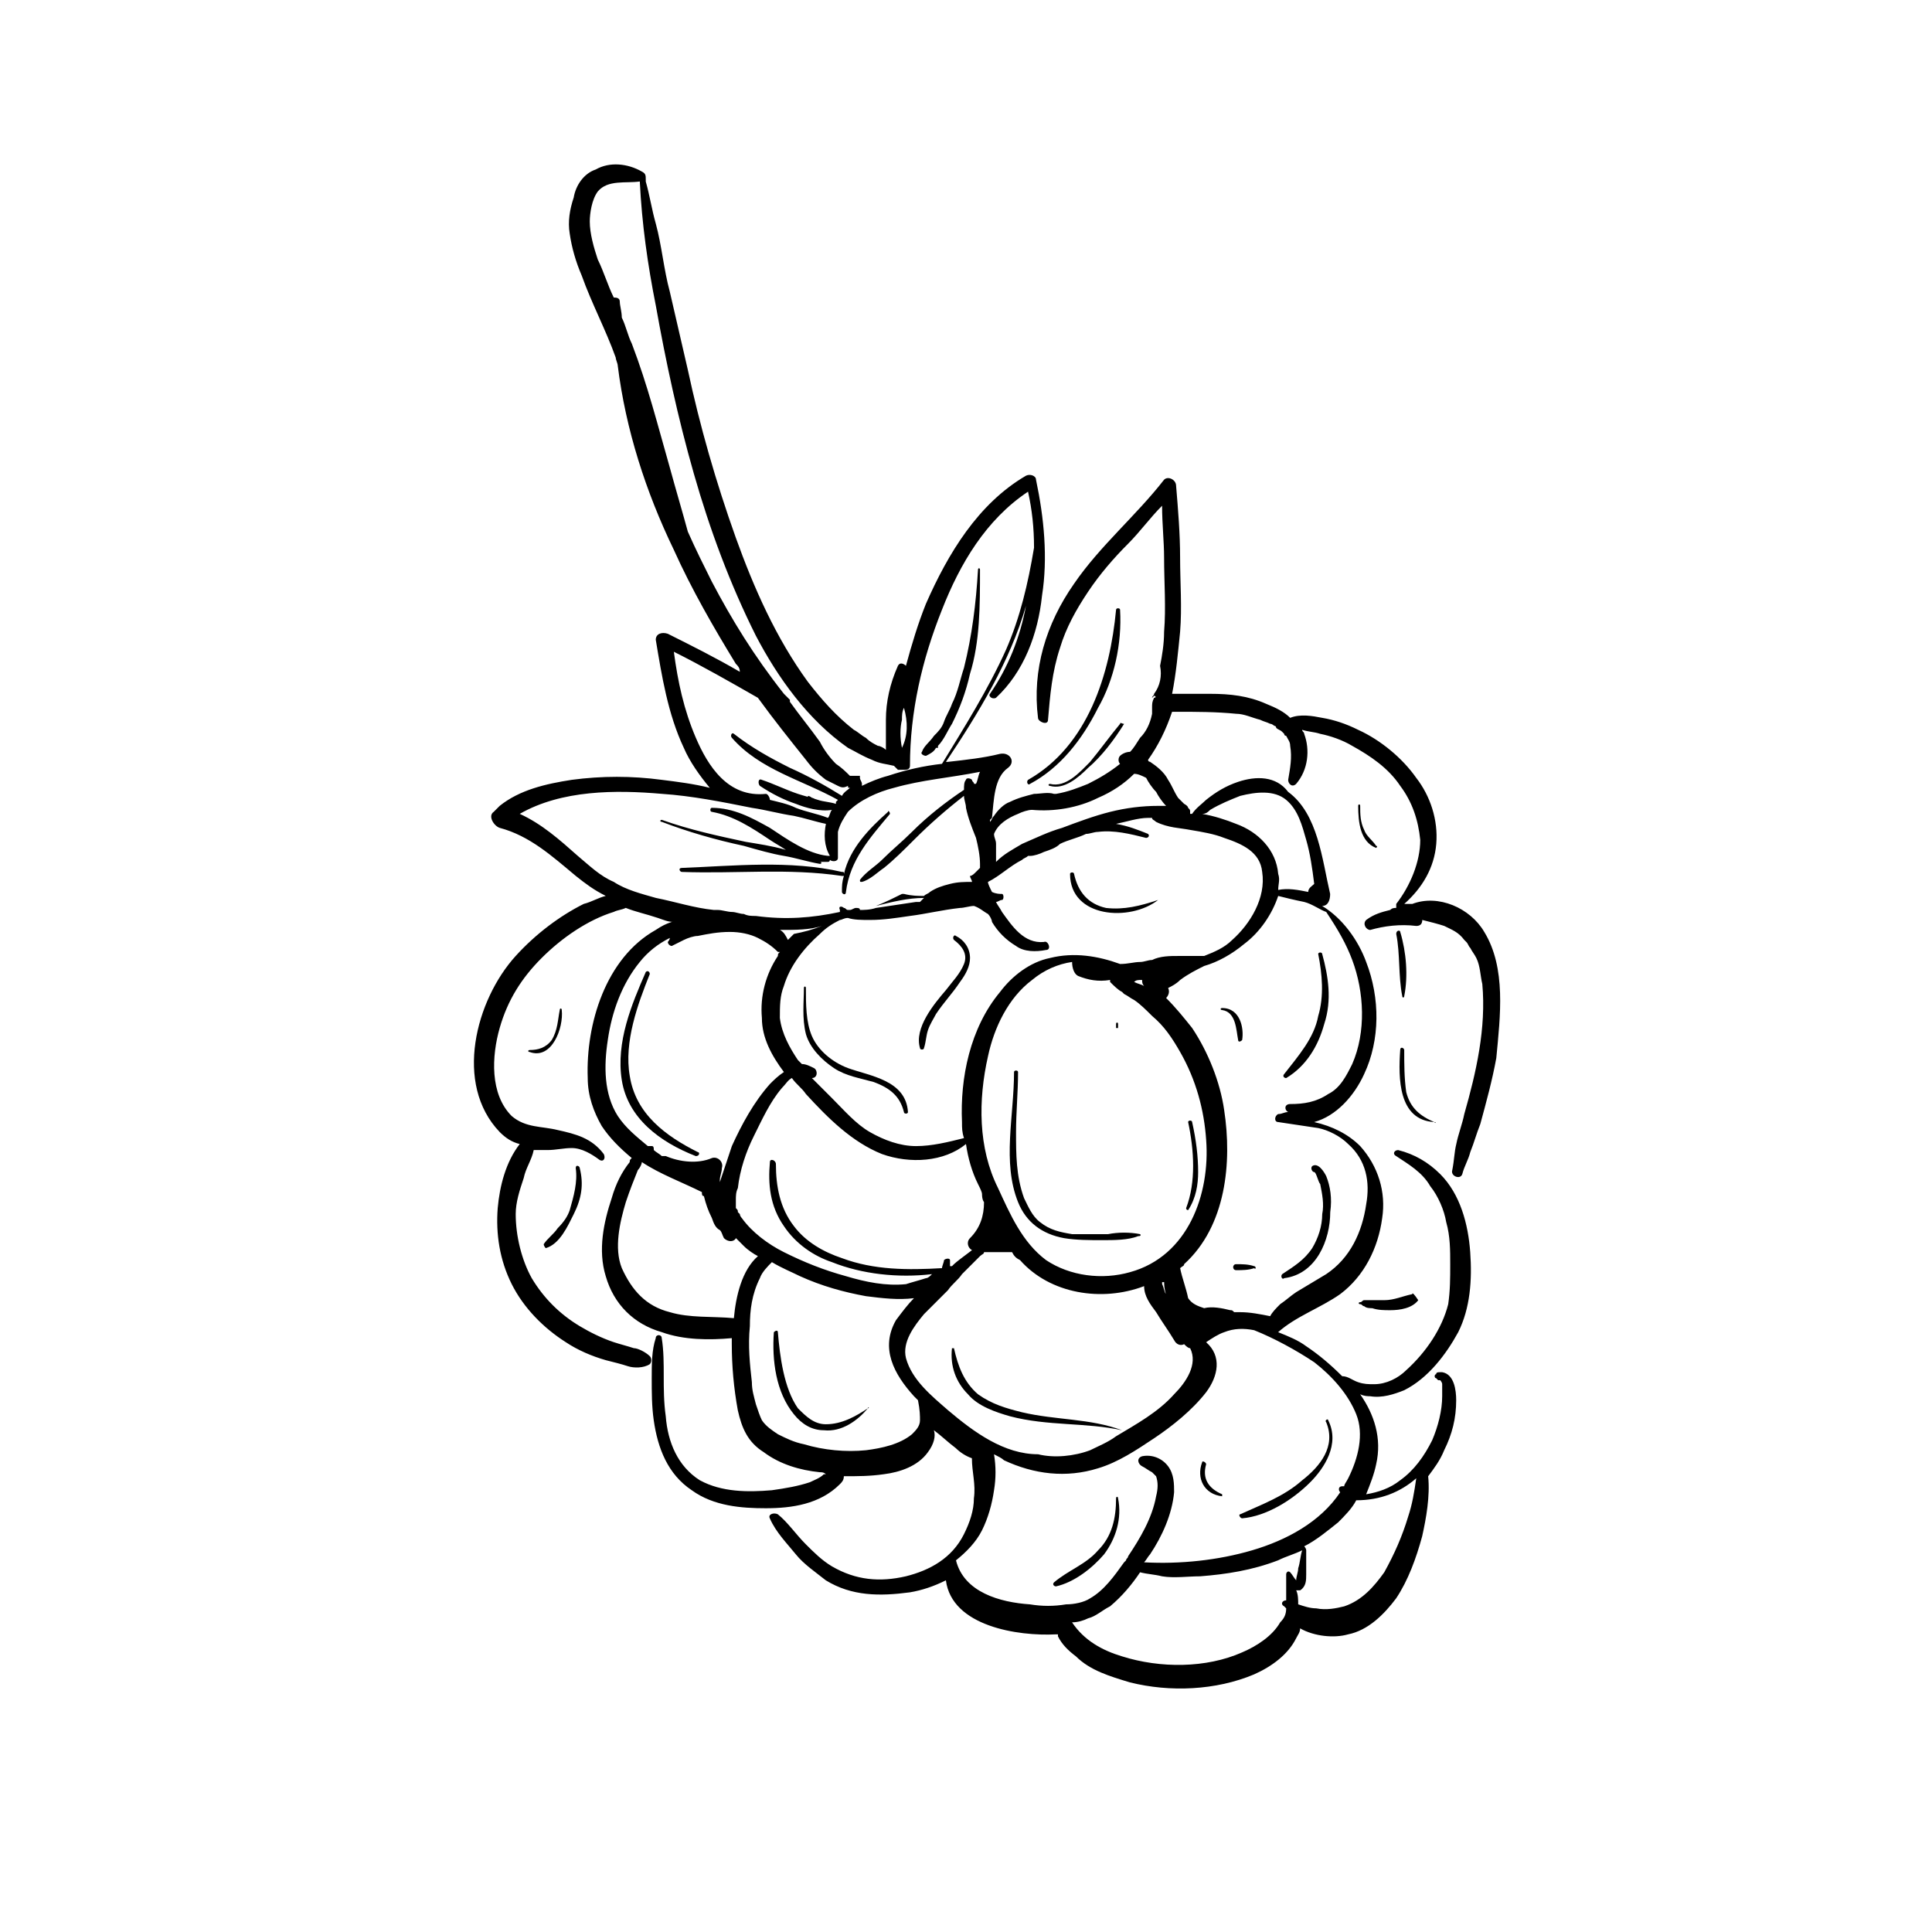 <?xml version="1.0" encoding="UTF-8"?>
<!-- Uploaded to: SVG Repo, www.svgrepo.com, Generator: SVG Repo Mixer Tools -->
<svg fill="#000000" width="800px" height="800px" version="1.1" viewBox="144 144 512 512" xmlns="http://www.w3.org/2000/svg">
 <g>
  <path d="m403.71 294.99c0-0.531-0.531-0.531-0.531 0-0.531 9.016-1.59 17.5-3.711 25.984-1.062 3.184-1.59 6.363-3.184 9.547-0.531 1.59-1.59 3.184-2.121 4.773s-1.59 2.652-2.652 3.711c-1.062 1.59-2.652 2.652-3.184 4.242-0.531 0.531 0.531 1.062 1.062 1.062 1.062-0.531 2.121-1.062 2.652-2.121h0.531v-0.531c1.59-1.59 2.652-4.242 3.711-5.832 2.121-4.242 3.711-8.484 4.773-13.258 2.652-8.484 2.652-18.031 2.652-27.578"/>
  <path d="m440.83 305.6c0-0.531-1.062-0.531-1.062 0-1.59 16.969-7.426 36.062-23.336 45.078-0.531 0.531 0 1.59 0.531 1.062 7.953-4.242 13.789-11.668 18.031-20.152 4.246-7.43 6.367-16.973 5.836-25.988"/>
  <path d="m440.83 335.83c-2.652 3.184-5.305 6.894-7.953 10.078-2.652 2.652-6.363 6.894-10.605 5.832-0.531 0-0.531 0.531 0 0.531 3.711 1.062 7.426-2.121 10.078-4.773 3.711-3.184 6.894-7.426 9.547-11.668-0.535 0-1.066-0.531-1.066 0"/>
  <path d="m379.32 359.16c-4.773 4.242-10.078 9.547-11.668 16.441 0-0.531 0-0.531-0.531-0.531-13.789-3.184-28.637-1.59-42.426-1.062-1.062 0-0.531 1.062 0 1.062 14.32 0.531 28.105-1.062 42.426 1.062h0.531c-0.531 1.59-0.531 2.652-0.531 4.242 0 0.531 1.062 1.062 1.062 0 1.062-8.484 6.363-14.32 11.668-20.684 0-0.531-0.531-1.062-0.531-0.531"/>
  <path d="m537.35 390.98c-3.711-6.363-12.199-10.078-19.09-7.426h-0.531-1.59c4.773-4.242 7.953-9.547 8.484-15.91 0.531-6.363-1.59-12.727-5.305-17.5-3.711-5.305-9.547-10.078-15.379-12.727-3.184-1.59-6.363-2.652-9.547-3.184-2.652-0.531-5.832-1.062-8.484 0-1.59-1.59-3.711-2.652-6.363-3.711-4.773-2.121-9.547-2.652-14.848-2.652h-10.078c1.062-5.305 1.59-11.137 2.121-16.441 0.531-6.363 0-13.258 0-19.621s-0.531-12.727-1.062-19.09c0-1.59-2.121-2.652-3.184-1.59-7.426 9.547-16.969 17.5-23.863 27.578-7.426 10.605-11.137 22.805-9.547 35.531 0 1.062 2.652 2.121 2.652 0.531 0.531-6.363 1.062-12.727 3.184-19.09 1.59-5.305 4.242-10.078 7.426-14.848 3.184-4.773 6.894-9.016 10.605-12.727 3.184-3.184 5.832-6.894 9.016-10.078 0 4.773 0.531 9.547 0.531 13.789 0 6.363 0.531 13.258 0 19.621 0 3.184-0.531 6.363-1.062 9.016 0.531 2.652 0 5.305-1.59 7.426 0 0.531-0.531 0.531-0.531 1.062l0.531-0.531c0.531-0.008 0.531 0.52 0 0.52-0.531 1.062-0.531 1.59-0.531 2.652v1.062 0.531c-0.531 2.652-1.59 4.773-3.184 6.363-1.062 1.59-1.59 2.652-2.652 3.711-1.062 0-2.121 0.531-2.652 1.062s-0.531 1.59 0 2.121c-2.652 2.121-5.305 3.711-8.484 5.305-2.652 1.062-5.305 2.121-8.484 2.652h-0.531c-1.59-0.531-3.711 0-5.305 0-2.121 0.531-4.242 1.062-6.363 2.121-1.59 0.531-3.184 2.121-4.242 3.711-0.531 0.531-0.531 1.062-1.062 1.59v-0.531l0.531-0.531c0.531-4.773 0.531-10.605 4.242-13.258 2.121-1.59 0.531-4.242-2.121-3.711-4.242 1.062-9.016 1.59-13.789 2.121h-0.531c8.484-12.727 16.969-26.516 21.215-41.367-1.59 8.484-4.773 16.441-9.547 23.336-0.531 0.531 0.531 1.59 1.59 1.062 7.426-6.894 11.137-16.969 12.199-27.047 1.59-10.078 0.531-20.684-1.59-30.758 0-1.062-1.59-1.59-2.652-1.062-12.727 7.426-20.684 20.684-26.516 33.941-2.121 5.305-3.711 10.605-5.305 16.441-0.531-0.531-1.59-1.062-2.121 0-2.121 4.773-3.184 9.547-3.184 14.32v7.953c-0.531-0.531-1.59-1.062-2.121-1.062-1.062-0.531-2.121-1.062-3.184-2.121-1.062-0.531-2.121-1.59-3.184-2.121-4.773-3.711-8.484-7.953-12.199-12.727-8.484-11.668-14.32-24.926-19.09-38.184-5.305-14.848-9.547-29.699-12.727-44.547-1.59-6.894-3.184-13.789-4.773-20.684-1.59-5.832-2.121-12.199-3.711-18.031-1.062-3.711-1.59-7.426-2.652-11.137v-0.531c0-1.062 0-1.59-1.062-2.121-3.711-2.121-8.484-2.652-12.199-0.531-3.184 1.062-5.305 4.242-5.832 7.426-1.062 3.184-1.59 6.363-1.062 9.547 0.531 3.711 1.59 7.426 3.184 11.137 2.652 7.426 6.363 14.32 9.016 21.742 0 0.531 0.531 1.59 0.531 2.121 2.121 16.969 7.426 33.41 14.848 48.789 4.773 10.605 10.605 20.684 16.441 30.23 0.531 0.531 1.062 1.062 1.062 2.121-6.363-3.711-12.727-6.894-19.09-10.078-1.59-0.531-3.184 0-3.184 1.59 1.59 9.547 3.184 19.621 7.426 28.637 1.59 3.711 4.242 7.426 6.894 10.605-4.242-1.062-8.484-1.59-12.727-2.121-7.953-1.062-15.91-1.062-23.863 0-6.894 1.062-13.789 2.652-19.09 6.894l-1.59 1.59c-1.59 1.062 0 3.711 1.59 4.242 7.953 2.121 13.789 7.426 20.152 12.727 2.652 2.121 4.773 3.711 7.953 5.305-2.121 0.531-3.711 1.59-5.832 2.121-6.363 3.184-12.727 7.953-18.031 13.789-10.605 11.668-16.441 33.941-4.242 46.668 1.59 1.59 3.184 2.652 5.305 3.184-3.711 4.773-5.305 11.137-5.832 16.969-0.531 6.894 0.531 13.789 3.711 20.152 3.184 6.363 8.484 11.668 14.32 15.379 3.184 2.121 6.894 3.711 10.605 4.773 2.121 0.531 4.242 1.062 5.832 1.59 1.59 0.531 4.242 0.531 5.832-0.531 0.531-0.531 0.531-1.59 0-2.121-1.062-1.062-3.184-2.121-4.242-2.121-1.59-0.531-3.711-1.062-5.305-1.59-3.184-1.062-6.363-2.652-9.016-4.242-5.305-3.184-9.547-7.426-12.727-12.727-2.652-4.773-4.242-11.137-4.242-16.969 0-3.184 1.062-6.363 2.121-9.547 0.531-2.652 2.121-4.773 2.652-7.426h3.711c2.121 0 4.242-0.531 6.363-0.531 2.652 0 5.305 1.59 7.426 3.184 1.062 0.531 1.59-0.531 1.062-1.59-3.184-4.242-7.426-5.305-12.199-6.363-4.242-1.062-8.484-0.531-12.199-3.711-5.832-5.832-5.305-15.91-3.184-23.336 2.121-7.426 5.832-13.258 11.137-18.562s12.199-10.078 19.09-12.199c1.062-0.531 2.121-0.531 3.184-1.062 2.652 1.062 5.305 1.59 8.484 2.652 1.59 0.531 2.652 1.062 4.242 1.062h-0.531c-1.59 0.531-2.652 1.062-4.242 2.121-13.258 7.426-18.562 24.926-18.031 39.242 0 4.773 1.59 9.016 3.711 12.727 2.121 3.184 4.773 5.832 7.953 8.484-0.531 0.531-0.531 0.531-0.531 1.062-2.121 2.652-3.711 5.832-4.773 9.547-2.121 6.363-3.711 13.789-1.59 20.684 2.121 7.426 7.426 12.727 14.848 14.848 5.832 2.121 12.727 2.121 18.562 1.59v1.59c0 5.832 0.531 11.668 1.59 17.5 1.062 4.773 2.652 8.484 6.894 11.137 4.242 3.184 9.547 4.773 14.848 5.305 0.531 0 1.062 0 1.59 0.531h-0.531c-1.062 1.062-2.652 1.59-3.711 2.121-3.184 1.062-6.363 1.59-10.078 2.121-6.363 0.531-13.258 0.531-19.09-2.652-5.832-3.711-8.484-10.078-9.016-16.969-0.531-3.711-0.531-7.426-0.531-10.605 0-3.184 0-6.894-0.531-10.078 0-1.062-1.59-1.062-1.59 0-1.062 3.184-1.062 6.894-1.062 10.605 0 3.711 0 7.426 0.531 11.137 1.062 7.426 3.711 14.32 10.078 18.562 5.832 4.242 13.258 4.773 19.621 4.773 6.894 0 14.32-1.062 19.621-6.363 0.531-0.531 1.062-1.062 1.062-2.121 3.711 0 6.894 0 10.605-0.531 4.242-0.531 9.016-2.121 11.668-5.832 1.59-2.121 2.121-4.242 1.59-5.832 2.121 1.59 3.711 3.184 5.832 4.773 1.062 1.062 2.652 2.121 4.242 2.652 0 3.711 1.062 6.894 0.531 10.605 0 3.184-1.062 6.363-2.652 9.547-3.184 6.363-9.016 9.547-15.379 11.137-6.894 1.59-13.258 1.062-19.621-2.652-2.652-1.59-4.773-3.711-6.894-5.832-2.652-2.652-4.773-5.832-7.426-7.953-1.062-0.531-2.652 0-2.121 1.062 1.59 3.711 4.773 6.894 6.894 9.547 2.121 2.652 5.305 4.773 7.953 6.894 6.894 4.242 14.32 4.242 22.273 3.184 3.184-0.531 6.363-1.59 9.547-3.184 1.59 12.199 19.09 14.848 29.168 14.32h0.531v0.531c1.062 2.121 2.652 3.711 4.773 5.305 3.711 3.711 9.016 5.305 14.32 6.894 10.605 2.652 22.805 2.121 32.879-2.121 4.773-2.121 9.016-5.305 11.137-9.547 0.531-1.062 1.062-1.59 1.062-2.652 3.711 2.121 9.016 2.652 12.727 1.59 5.305-1.062 9.547-5.305 12.727-9.547 3.184-4.773 5.305-10.605 6.894-16.441 1.062-4.773 2.121-10.605 1.59-15.91 1.59-2.121 3.184-4.242 4.242-6.894 2.121-4.242 3.184-8.484 3.184-13.258 0-2.652-0.531-6.894-3.711-7.426h-0.531c-0.531 0-1.062 0-1.062 0.531-0.531 0-0.531 1.062 0 1.062l0.531 0.531h0.531s0.531 0.531 0.531 1.062v0.531 0.531 2.121c0 3.711-1.062 7.953-2.652 11.668-2.121 4.242-4.773 7.953-8.484 10.605-2.652 2.121-5.832 3.184-9.016 3.711 1.062-2.652 2.121-5.305 2.652-7.953 1.59-6.894-0.531-13.258-4.242-18.562 1.062 0.531 2.121 0.531 2.652 0.531 3.184 0.531 6.363-0.531 9.016-1.59 6.363-3.184 11.137-9.547 14.32-15.379 3.184-6.363 3.711-13.789 3.184-21.215-0.531-7.426-2.652-15.379-7.953-20.684-3.184-3.184-6.894-5.305-11.137-6.363-1.062 0-1.59 1.062-0.531 1.59 3.184 2.121 6.894 4.242 9.016 7.953 2.121 2.652 3.711 6.363 4.242 9.547 1.062 3.711 1.062 7.426 1.062 11.137 0 3.711 0 6.894-0.531 10.605-1.59 6.363-5.832 12.727-11.137 17.5-2.121 2.121-5.305 3.711-8.484 3.711-1.59 0-2.652 0-4.242-0.531s-2.652-1.59-4.242-1.59c-3.184-3.184-6.363-5.832-9.547-7.953-2.121-1.59-4.773-2.652-7.426-3.711 4.773-4.242 11.137-6.363 16.441-10.078 6.363-4.773 10.078-12.199 11.137-20.152 1.062-6.894-1.062-13.789-5.832-19.09-3.184-3.184-7.426-5.305-12.199-6.363 5.832-1.59 10.605-6.894 13.258-12.727 4.242-9.016 4.242-20.152 0.531-29.699-2.121-5.832-6.363-11.668-11.668-14.848 1.59 0 2.121-1.59 2.121-3.184-2.121-9.016-3.184-21.215-11.137-27.047-3.172-4.25-8.477-4.25-13.25-2.66-3.184 1.062-5.832 2.652-8.484 4.773-1.062 1.062-2.652 2.121-3.711 3.711h-0.531v-0.531c0-0.531 0-0.531-0.531-1.062 0-0.531-1.062-1.062-1.062-1.062-0.531-0.531-1.062-1.062-1.59-1.59-1.062-1.59-1.59-3.184-2.652-4.773-1.062-2.121-3.184-3.711-4.773-4.773 0 0-0.531 0-0.531-0.531 2.652-3.711 4.773-7.953 6.363-12.727h1.062c5.305 0 10.605 0 15.91 0.531 2.121 0 4.242 1.062 6.363 1.59 1.062 0.531 1.59 0.531 2.652 1.062 0.531 0 1.062 0.531 1.062 0.531s0.531 0 0.531 0.531c0.531 0.531 1.062 0.531 1.59 1.062l0.531 0.531s0 0.531 0.531 0.531c0.531 1.062 1.062 1.59 1.062 2.652 0.531 3.184 0 5.832-0.531 9.016 0 1.062 1.062 2.121 2.121 1.062 3.184-3.711 3.711-9.016 2.121-13.258 0-0.531-0.531-0.531-0.531-1.062 1.59 0.531 3.184 0.531 4.773 1.062 2.652 0.531 5.832 1.59 8.484 3.184 4.773 2.652 9.547 5.832 12.727 10.605 3.184 4.242 4.773 9.016 5.305 14.32 0 5.832-2.652 12.199-6.363 16.969v1.062c-0.531 0-1.062 0-1.59 0.531-2.121 0.531-4.242 1.062-6.363 2.652-1.062 1.062 0 2.652 1.062 2.652 3.711-1.062 7.953-1.59 12.199-1.062 1.062 0 1.59-0.531 1.59-1.59 2.121 0.531 4.242 1.062 5.832 1.59 2.121 1.062 3.711 1.59 5.305 3.711l0.531 0.531c0.531 0.531 0.531 1.062 1.062 1.59 0.531 1.062 1.062 1.59 1.59 2.652 1.062 2.121 1.062 4.773 1.59 6.894 1.062 11.668-1.59 23.336-4.773 34.473-0.531 2.652-1.59 5.305-2.121 7.953-0.531 2.121-0.531 4.242-1.062 6.894-0.531 1.59 2.121 2.652 2.652 1.062 0.531-2.121 1.59-3.711 2.121-5.832 1.062-2.652 1.59-4.773 2.652-7.426 1.59-5.832 3.184-11.668 4.242-17.5 1.055-11.145 2.648-23.875-3.188-33.418m-154.32-56.215c0-1.062 0-2.121 0.531-3.184 1.062 3.711 1.062 7.426-0.531 10.605-0.531-2.648-0.531-5.301 0-7.422m-50.379-36.594c-2.121-4.242-4.242-8.484-6.363-13.258-1.59-5.832-3.184-11.137-4.773-16.969-3.184-11.137-5.832-21.742-10.078-32.879-1.062-2.121-1.59-4.773-2.652-6.894 0-1.59-0.531-3.184-0.531-4.242 0-1.062-1.062-1.062-1.59-1.062-1.59-3.184-2.652-6.894-4.242-10.078-1.062-3.184-2.121-6.894-2.121-10.078 0-2.121 0.531-5.832 2.121-7.953 2.652-3.184 7.426-2.121 11.137-2.652 0.531 11.137 2.121 22.273 4.242 32.879 2.652 14.848 5.832 29.699 10.078 44.547 4.242 14.848 9.547 29.168 16.441 42.957 5.832 11.137 13.789 22.273 24.395 29.699 2.121 1.062 3.711 2.121 6.363 3.184 2.121 1.062 3.711 1.062 5.832 1.59l1.062 1.062h1.59c0.531 0 1.59 0 1.59-1.062 0-14.32 3.184-28.105 8.484-41.367 4.773-12.199 11.668-23.863 22.805-31.289 1.062 4.773 1.59 9.547 1.59 14.848-1.59 9.547-3.711 18.562-7.426 27.047-4.773 10.605-11.137 20.684-16.969 30.23-4.773 0.531-9.547 1.59-14.32 3.184-2.121 0.531-4.773 1.59-6.894 2.652v-0.531c0-0.531-0.531-1.062-0.531-1.59v-0.531h-2.652c-1.062-1.062-2.121-2.121-3.711-3.184-1.59-1.59-3.184-3.711-4.242-5.832-2.652-3.711-5.305-6.894-7.953-10.605v-0.531l-1.59-1.59c-7.953-10.078-13.789-19.621-19.09-29.699m-4.242 41.367c-3.184-7.426-4.773-14.848-5.832-22.805 7.426 3.711 14.848 7.953 22.273 12.199 4.242 5.832 8.484 11.137 12.727 16.441 1.59 2.121 3.184 3.711 5.305 5.305 1.062 0.531 2.121 1.062 3.184 1.59 1.062 0.531 1.59 0.531 2.652 0 0 0.531 0 0.531 0.531 0.531-0.531 0.531-1.59 1.062-2.121 2.121-4.242-2.652-9.016-5.305-13.789-7.426-5.305-2.652-10.078-5.305-14.848-9.016-0.531-0.531-1.062 0.531-0.531 1.062 7.426 8.484 18.562 11.137 28.105 16.441l-0.531 0.531v0.531c-1.59-0.531-3.184-0.531-4.773-1.062-1.59-0.531-3.711-1.062-5.305-1.59-3.184-1.062-6.363-2.652-9.547-3.711-1.062-0.531-1.062 1.062-0.531 1.59 3.184 2.121 6.363 3.711 9.547 4.773 2.652 1.062 6.363 2.121 9.547 1.59-0.531 0.531-0.531 1.59-1.062 2.121-2.652-1.062-5.832-1.59-8.484-2.652-2.121-1.062-4.773-1.59-6.894-2.121 0-0.531-0.531-1.59-1.062-1.59-10.074 1.051-15.379-7.434-18.559-14.855m-10.609 42.426c-3.711-1.062-7.953-2.121-11.137-4.242-3.711-1.59-6.363-4.242-9.547-6.894-4.773-4.242-9.547-8.484-15.379-11.137 11.137-6.363 25.457-6.363 37.652-5.305 7.953 0.531 15.91 2.121 23.863 3.711 3.711 0.531 7.426 1.59 11.137 2.121 2.652 0.531 5.832 1.59 8.484 2.121-0.531 2.652-0.531 5.832 1.062 8.484h-0.531c-5.305-0.531-10.605-4.242-15.379-7.426-4.773-2.652-9.547-5.305-15.379-5.305-0.531 0-0.531 1.062 0 1.062 5.832 1.062 10.605 4.242 15.379 7.426 1.59 1.062 2.652 1.59 4.242 2.652-3.711-1.062-7.426-1.59-10.605-2.121-7.426-1.59-14.848-3.184-22.273-5.832-0.531 0-0.531 0.531 0 0.531 6.894 2.652 14.32 4.773 21.742 6.363 3.711 1.062 7.426 2.121 10.605 2.652 3.184 0.531 6.363 1.59 9.547 2.121 0.531 0 0.531-0.531 0-0.531h2.121c0.531 0 0.531-0.531 0.531-0.531 0.531 0.531 2.121 0.531 2.121-0.531v-6.894c0.531-2.121 1.59-3.711 2.652-5.305 3.184-3.184 7.953-5.305 12.199-6.363 7.426-2.121 14.848-2.652 22.805-4.242-0.531 1.062-0.531 2.121-1.062 3.184h-0.531c0-0.531-0.531-0.531-0.531-1.062-0.531-0.531-1.59-0.531-1.59 0-0.531 0.531-0.531 1.59-0.531 2.652-4.773 3.184-9.547 6.894-13.789 11.137-2.652 2.652-5.305 4.773-7.953 7.426-1.59 1.59-4.242 3.184-5.832 5.305 0 0.531 0 0.531 0.531 0.531 2.121-0.531 4.242-2.652 5.832-3.711 2.652-2.121 5.305-4.773 7.953-7.426 4.242-4.242 8.484-7.953 13.258-11.668 0 1.062 0.531 2.121 0.531 3.184 0.531 2.652 1.59 5.305 2.652 7.953 0.531 2.121 1.062 4.773 1.062 6.894v1.062l-1.062 1.062c-0.531 0.531-1.062 1.062-1.59 1.062 0 0.531 0.531 1.062 0.531 1.59-2.121 0-3.711 0-5.832 0.531-2.121 0.531-3.711 1.062-5.305 2.121-0.531 0.531-1.062 0.531-1.59 1.062-1.59 0-3.184 0-5.305-0.531h-0.531c-2.121 1.062-4.242 2.121-6.894 3.184 4.242-1.062 8.484-2.121 12.727-2.121l-1.062 1.062h-1.062c-3.711 0.531-6.894 1.062-10.605 1.59-1.59 0.531-3.184 0.531-4.242 0.531 0-0.531-0.531-0.531-1.062-0.531s-1.062 0.531-1.59 0.531h-0.531c-0.531 0-0.531-0.531-1.062-0.531s-0.531 0 0 0c-0.531-0.531-1.59-0.531-1.062 0.531v0.531c-7.426 1.59-14.32 2.121-22.273 1.062-1.062 0-2.121 0-3.184-0.531-1.062 0-2.121-0.531-3.184-0.531s-2.652-0.531-3.711-0.531h-0.531-0.531c-5.289-0.543-10.062-2.133-15.367-3.191m44.02 7.422c-2.652 1.062-4.773 1.59-7.426 2.121-0.531 0.531-1.062 1.062-1.59 1.59-0.531-1.062-1.062-2.121-2.121-2.652 4.242 0.004 7.953 0.004 11.137-1.059m-54.094 50.383c-3.711-5.832-3.711-13.258-2.652-20.152 1.062-7.426 3.711-14.848 8.484-20.684 2.121-2.652 4.773-4.773 7.953-6.363 0 0.531-0.531 1.062-0.531 1.062 0 0.531 0.531 1.062 1.062 1.062 1.062-0.531 2.121-1.062 3.184-1.59 1.062-0.531 2.652-1.062 3.711-1.062 2.652-0.531 5.305-1.062 8.484-1.062 2.652 0 5.305 0.531 7.426 1.59 2.121 1.062 3.711 2.121 5.305 3.711h0.531c-0.531 0.531-0.531 0.531-0.531 1.062-3.184 4.773-4.773 10.605-4.242 16.441 0 5.305 2.652 10.078 5.832 14.32-1.59 1.062-2.652 2.121-3.711 3.184-4.242 4.773-7.426 10.605-10.078 16.441-1.062 3.184-2.121 6.363-3.184 9.547v-0.531c0-1.062 0.531-2.121 0.531-3.184 0.531-1.59-1.062-3.184-2.652-2.652-3.711 1.59-8.484 1.062-12.199-0.531h-1.062c-0.531-0.531-1.59-1.062-2.121-1.59 0-0.531 0-1.062-0.531-1.062h-1.062c-3.172-2.652-5.824-4.777-7.945-7.957m138.95-36.062c0 0.531 0 1.062 0.531 1.59-1.062-0.531-1.59-0.531-2.652-1.062 0.531-0.527 1.059-0.527 2.121-0.527m-16.973-1.062c2.652 1.062 5.305 1.59 8.484 1.062v0.531c1.062 1.062 2.121 2.121 3.184 2.652l0.531 0.531c1.062 0.531 1.59 1.062 2.652 1.59 1.59 1.062 3.184 2.652 4.773 4.242 3.184 2.652 5.305 5.832 7.426 9.547 4.242 7.426 6.363 15.379 6.894 23.336 1.062 14.32-4.773 30.758-20.152 35-7.426 2.121-15.91 1.062-22.273-3.184-6.363-4.773-9.547-12.199-12.727-19.09-5.305-10.605-5.305-23.336-2.652-35 1.59-7.426 5.305-15.379 11.668-20.152 3.184-2.652 6.894-4.242 10.605-4.773-0.004 1.586 0.527 3.18 1.586 3.707m3.715-3.18h2.121-2.121m21.211 90.684c-0.531-1.062-1.062-2.121-1.59-3.184-0.531-0.531-0.531-1.59-1.062-2.652v-0.531h0.531c0 2.121 0.531 3.711 1.59 5.832 0 0.008 0 0.008 0.531 0.535m-49.852-27.574c0 3.711-1.062 6.894-3.711 9.547-1.062 1.062-0.531 2.652 0.531 3.184-2.121 1.59-4.242 3.184-4.773 3.711l-0.531 0.531h-0.531v-1.59c0-0.531-1.062-0.531-1.59 0 0 0.531-0.531 1.59-0.531 2.121-9.016 0.531-18.031 0.531-26.516-2.652-4.773-1.59-9.547-4.242-12.727-8.484-3.711-4.773-4.773-10.605-4.773-16.441 0-1.062-1.59-1.59-1.59-0.531-0.531 5.832 0 11.668 3.711 16.969 3.184 4.773 7.953 7.953 12.727 9.547 7.953 3.184 17.5 4.242 26.516 3.184-0.531 0.531-1.062 1.062-1.59 1.062-1.59 0.531-3.711 1.062-5.305 1.59-5.305 0.531-10.605-0.531-15.91-2.121-5.832-1.59-11.137-3.711-16.441-6.363-4.242-2.121-8.484-5.305-11.137-9.016 0 0-0.531-0.531-0.531-1.062l-0.531-0.531c0-0.531 0-0.531-0.531-1.062v-0.531-0.531-1.062c0-1.062 0-2.121 0.531-3.184 0.531-4.773 2.121-9.547 4.242-13.789 2.121-4.242 4.242-9.016 7.426-12.727 1.062-1.062 1.59-2.121 2.652-2.652 1.062 1.59 2.652 2.652 3.711 4.242 5.832 6.363 12.199 12.727 20.152 15.91 7.426 2.652 16.441 2.121 22.273-2.652 0.531 3.711 1.59 7.426 3.184 10.605 0.531 1.062 1.062 2.121 1.062 2.652 0.004 1.598 0.531 2.129 0.531 2.129m-66.289 30.758c-5.832-0.531-11.668 0-16.969-1.59-6.363-1.59-10.078-5.832-12.727-11.668-2.121-5.305-0.531-12.199 1.062-17.5 1.062-3.184 2.121-5.832 3.184-8.484 0.531-0.531 1.062-1.59 1.062-2.121 4.773 3.184 10.605 5.305 15.91 7.953 0 0.531 0 1.062 0.531 1.062 0.531 2.121 1.062 3.711 2.121 5.832 0.531 1.59 1.062 2.652 2.121 3.184 0.531 0.531 0.531 1.062 1.062 2.121 1.062 1.062 2.652 1.062 3.184 0 0.531 0.531 1.59 1.59 2.121 2.121 1.062 1.062 2.652 2.121 3.711 2.652-4.254 3.711-5.844 10.605-6.375 16.438m49.32 27.047c0 1.59-1.062 2.652-2.121 3.711-3.184 2.652-7.953 3.711-12.199 4.242-5.305 0.531-11.137 0-16.441-1.59-2.652-0.531-4.773-1.59-6.894-2.652-1.59-1.062-3.184-2.121-4.242-3.711-0.531-1.062-1.062-2.652-1.59-4.242-0.531-2.121-1.062-3.711-1.062-5.832-0.531-4.773-1.062-9.547-0.531-14.848 0-4.242 0.531-8.484 2.652-12.727 0.531-1.59 2.121-3.184 3.184-4.242 2.652 1.59 5.305 2.652 7.426 3.711 5.832 2.652 11.668 4.242 17.5 5.305 4.242 0.531 8.484 1.062 12.727 0.531-1.59 1.59-3.184 3.711-4.773 5.832-4.242 7.426-0.531 14.32 4.773 20.152l1.062 1.062c0.531 2.644 0.531 4.234 0.531 5.297m7.426-2.652c-4.242-3.711-9.547-7.953-11.137-13.789-1.062-4.242 2.121-8.484 4.773-11.668 2.121-2.121 4.242-4.242 6.363-6.363 1.062-1.59 2.652-2.652 3.711-4.242l4.773-4.773c0.531-0.531 1.062-0.531 1.062-1.062h7.426c0.531 1.062 1.062 1.59 2.121 2.121 7.953 9.016 21.742 11.137 32.879 6.894 0 2.652 1.59 4.773 3.184 6.894 1.59 2.652 3.184 4.773 4.773 7.426 0.531 1.062 1.59 1.59 2.652 1.062 0.531 0.531 1.062 1.062 1.59 1.062 2.121 4.242-1.062 9.016-4.242 12.199-4.242 4.773-10.078 7.953-15.379 11.137-2.121 1.59-4.773 2.652-6.894 3.711-4.242 1.59-9.547 2.121-13.789 1.062-9.02-0.004-16.973-5.84-23.867-11.672m92.805 41.895c0 1.062-0.531 2.121-0.531 3.184-0.531-0.531-1.062-1.59-1.59-2.121-0.531-0.531-1.062 0-1.062 0.531v6.894c-1.062 0-1.59 1.062-0.531 1.59l0.531 0.531c0 1.59-0.531 2.652-1.59 3.711-2.121 3.711-6.363 6.363-10.078 7.953-9.547 4.242-21.742 4.242-31.82 1.062-5.305-1.59-10.078-4.242-13.258-9.016 1.59 0 3.184-0.531 4.242-1.062 2.121-0.531 3.711-2.121 5.832-3.184 3.184-2.652 5.832-5.832 7.953-9.016 2.121 0.531 3.711 0.531 5.832 1.062 3.184 0.531 6.894 0 10.078 0 6.894-0.531 13.789-1.59 20.684-4.242 2.121-1.062 4.242-1.59 6.363-2.652-0.523 1.594-0.523 3.184-1.055 4.773m31.289-23.863c-0.531 3.711-1.062 6.894-2.121 10.078-1.59 5.305-3.711 10.078-6.363 14.848-2.652 3.711-5.832 7.426-10.605 9.016-2.121 0.531-4.773 1.062-7.426 0.531-1.59 0-3.184-0.531-4.773-1.062 0-1.062 0-2.652-0.531-3.711h1.062c1.59-1.062 1.59-2.652 1.59-4.242v-6.363c0-0.531-0.531-1.062-0.531-1.062 3.184-1.59 6.363-4.242 9.016-6.363 1.59-1.59 3.711-3.711 4.773-5.832 6.367-0.004 11.668-2.125 15.91-5.836m-27.047-30.758c4.773 3.711 9.016 8.484 11.137 13.789 2.121 5.305 0.531 11.668-2.121 16.969-0.531 1.062-1.062 1.59-1.062 2.121h-0.531c-1.062 0-1.062 1.062-0.531 1.59-5.305 7.953-14.32 12.727-23.336 15.379-9.016 2.652-19.09 3.711-28.637 3.184 0.531-0.531 1.062-1.59 1.59-2.121 3.184-4.773 5.832-10.605 6.363-16.441 0-2.121 0-4.773-1.59-6.894-1.59-2.121-4.242-3.184-6.894-2.652-1.59 0.531-1.062 2.121 0 2.652s1.59 1.062 2.652 1.59l1.062 1.062c0.531 1.59 0.531 3.184 0 5.305-1.062 5.832-4.242 11.137-7.426 15.91 0 0.531-0.531 0.531-0.531 1.062l-0.531 0.531c-2.652 3.711-5.305 7.426-9.016 9.547-1.59 1.062-4.242 1.59-6.363 1.59-3.184 0.531-6.363 0.531-9.547 0-7.953-0.531-17.5-3.184-19.621-11.668 2.652-2.121 5.305-4.773 6.894-7.953 1.59-3.184 2.652-6.894 3.184-10.605 0.531-3.184 0.531-6.363 0-9.547 1.062 0.531 2.121 1.062 2.652 1.59 7.953 3.711 16.441 4.773 24.926 2.121 5.305-1.59 10.078-4.773 14.848-7.953 4.773-3.184 10.078-7.426 13.789-12.199 3.184-4.242 4.242-9.547 0-13.258 1.59-1.062 3.184-2.121 4.773-2.652 2.652-1.062 5.305-1.062 7.953-0.531 5.309 2.121 11.145 5.301 15.914 8.484m10.078-106.6c3.184 8.484 3.711 19.09 0 27.578-1.59 3.184-3.184 6.363-6.363 7.953-3.184 2.121-6.363 2.652-10.078 2.652-1.59 0-1.59 1.59-0.531 2.121-1.062 0-1.59 0.531-2.652 0.531-1.062 0.531-1.062 2.121 0 2.121 3.711 0.531 6.894 1.062 10.605 1.59 2.652 0.531 5.832 2.121 7.953 4.242 4.773 4.242 5.832 10.078 4.773 15.91-1.062 7.426-4.242 14.32-10.605 18.562-2.652 1.59-5.305 3.184-7.953 4.773-1.59 1.062-2.652 2.121-4.242 3.184-1.062 1.062-2.121 2.121-2.652 3.184-2.652-0.531-5.305-1.062-7.953-1.062h-1.59c-0.531-0.531-0.531-0.531-1.062-0.531-2.121-0.531-4.773-1.062-6.894-0.531-1.59-0.531-3.184-1.062-4.242-2.652-0.531-2.652-1.59-5.305-2.121-7.953 0.531-0.531 1.062-0.531 1.062-1.062 11.137-10.078 12.727-27.047 10.605-40.836-1.062-7.426-4.242-15.379-8.484-21.742-2.121-2.652-4.242-5.305-6.894-7.953 0.531-0.531 1.062-1.59 0.531-2.652 1.062-0.531 2.121-1.062 3.184-2.121 2.121-1.59 4.242-2.652 6.363-3.711 3.711-1.062 7.426-3.184 10.605-5.832 4.242-3.184 7.426-7.953 9.016-12.727 2.121 0.531 4.242 1.062 6.894 1.59 2.121 0.531 4.242 2.121 5.832 2.652 3.184 4.769 5.305 8.48 6.894 12.723m-37.652-39.773c2.652-1.59 5.305-2.652 7.953-3.711 4.242-1.062 9.016-1.59 12.199 1.062 3.184 2.652 4.242 6.894 5.305 10.605 1.062 3.711 1.59 7.426 2.121 11.668-0.531 0.531-1.59 1.062-1.59 2.121-2.652-0.531-5.305-1.062-7.953-0.531 0-1.59 0.531-2.652 0-4.242-0.531-6.363-5.305-11.137-11.137-13.258-2.652-1.062-5.832-2.121-9.016-2.652 1.055 0 1.586-0.531 2.117-1.062m-5.305 5.305c3.184 0.531 6.363 1.062 9.016 2.121 4.773 1.59 9.547 3.711 10.078 9.016 1.062 6.894-3.184 13.789-7.953 18.031-2.121 2.121-4.773 3.184-7.426 4.242h-0.531-5.832-0.531c-2.121 0-4.773 0-6.894 1.062-1.062 0-2.121 0.531-3.184 0.531-1.59 0-3.184 0.531-5.305 0.531-5.832-2.121-12.199-3.184-18.562-1.59-5.305 1.062-10.078 4.773-13.258 9.016-7.953 9.547-10.605 22.805-10.078 34.473 0 1.59 0 2.652 0.531 4.242-4.242 1.062-8.484 2.121-12.727 2.121-4.242 0-8.484-1.59-12.199-3.711-3.711-2.121-6.894-5.832-10.078-9.016-1.59-1.59-3.711-3.711-5.305-5.305 1.59 0 1.59-2.121 0.531-2.652-1.062-0.531-2.121-1.062-3.184-1.062l-1.062-1.062c-2.121-3.184-4.242-6.894-4.773-11.137 0-3.184 0-5.832 1.062-8.484 1.59-5.305 5.305-10.078 9.547-13.789 1.59-1.59 3.184-2.652 5.305-3.711 0.531 0 1.062-0.531 2.121-0.531 1.59 0.531 3.711 0.531 5.832 0.531 3.711 0 6.894-0.531 10.605-1.062 4.242-0.531 8.484-1.59 13.258-2.121 1.062 0 2.652-0.531 3.711-0.531 1.59 0.531 2.652 1.59 3.711 2.121 0.531 0.531 1.062 1.59 1.062 2.121 1.59 2.652 3.711 4.773 6.363 6.363 2.121 1.59 5.305 1.59 7.953 1.062 1.59 0 0.531-2.652-0.531-2.121-5.305 0.531-8.484-4.242-11.137-7.953-0.531-1.062-1.062-1.59-1.59-2.652 0.531 0 1.062-0.531 1.59-0.531 0.531 0 0.531-1.59 0-1.59s-1.59 0-2.652-0.531c-0.531-1.062-1.062-2.121-1.062-2.652 3.184-1.59 5.832-4.242 9.016-5.832 0.531-0.531 1.062-0.531 1.59-1.062h0.531c1.062 0 2.652-0.531 3.711-1.062 1.59-0.531 3.184-1.062 4.242-2.121 2.121-1.062 4.773-1.59 6.894-2.652 1.062 0 2.121-0.531 3.184-0.531 4.242-0.531 8.484 0.531 12.727 1.59 0.531 0 1.062-0.531 0.531-1.062-2.652-1.062-5.305-2.121-8.484-2.652 2.652-0.531 5.832-1.59 8.484-1.59h1.062c0 0.531 0.531 0.531 1.062 1.062 3.195 1.594 6.375 1.594 9.027 2.125m-9.016-10.078c0.531 1.062 1.59 2.652 2.652 3.711h-2.121c-4.242 0-8.484 0.531-12.727 1.59-4.242 1.062-8.484 2.652-12.727 4.242-3.711 1.062-6.894 2.652-10.605 4.242-2.652 1.59-4.773 2.652-6.894 4.773v-4.773c0-1.062-0.531-1.59-0.531-2.652 1.062-2.652 3.711-4.242 6.363-5.305 1.062-0.531 2.652-1.062 3.711-1.062 5.832 0.531 12.199-0.531 17.5-3.184 3.711-1.59 6.894-3.711 9.547-6.363 1.062 0 2.121 0.531 3.184 1.062 0.527 1.066 1.59 2.66 2.648 3.719"/>
  <path d="m359.16 355.45v0c-0.531-0.527-1.062-0.527-1.062-0.527v0.531l0.531 0.531s0.531 0.531 1.062 0.531c0.527-0.535 0-1.066-0.531-1.066"/>
  <path d="m328.93 449.32c-8.484-4.242-16.438-10.078-18.031-20.152-1.59-9.016 2.121-19.09 5.305-27.047 0-0.531-0.531-1.062-1.062-0.531-3.711 8.484-7.953 18.562-6.363 28.637 1.59 10.078 10.078 16.441 19.621 20.152 1.062 0 1.062-1.059 0.531-1.059"/>
  <path d="m368.71 427.05c-4.242-1.59-7.953-4.773-9.547-8.484-1.59-3.711-1.59-8.484-1.59-12.727 0-0.531-0.531-0.531-0.531 0 0 3.711-0.531 7.953 0.531 12.199 1.062 3.711 4.242 6.894 7.426 9.016 3.184 2.121 6.894 2.652 10.605 3.711 4.242 1.59 6.894 3.711 7.953 7.953 0 0.531 1.062 0.531 1.062 0-0.531-8.488-10.078-9.547-15.91-11.668"/>
  <path d="m446.14 471.06c-2.652-0.531-5.832-0.531-8.484 0h-9.547c-3.184-0.531-5.832-1.062-8.484-3.184-2.121-1.59-3.184-4.242-4.242-6.363-2.121-5.832-2.121-11.668-2.121-17.5 0-5.305 0.531-10.605 0.531-15.91 0-0.531-1.062-0.531-1.062 0 0 11.668-3.184 23.863 1.062 34.473 2.121 5.305 6.363 8.484 12.199 9.547 3.184 0.531 6.894 0.531 10.078 0.531s6.894 0 9.547-1.062c1.055 0 0.523-0.531 0.523-0.531"/>
  <path d="m459.93 441.36c0-0.531-1.062-0.531-1.062 0 1.59 7.426 2.121 15.91-0.531 22.805 0 0.531 0.531 0.531 0.531 0.531 2.121-3.184 2.652-6.894 2.652-10.078 0-4.242-0.531-8.484-1.59-13.258"/>
  <path d="m494.4 396.82c0-0.531-1.062-0.531-1.062 0 1.062 5.305 1.59 11.137 0 16.441-1.062 5.832-5.305 10.605-9.016 15.379-0.531 0.531 0 1.062 0.531 1.062 5.305-3.184 8.484-8.484 10.078-14.32 2.117-6.363 1.059-12.73-0.531-18.562"/>
  <path d="m495.46 455.68c-0.531-1.062-2.121-3.711-3.711-2.652-0.531 0.531 0 1.59 0.531 1.59s1.062 2.652 1.59 3.184c0.531 2.652 1.062 5.305 0.531 7.953 0 3.184-1.062 6.363-2.652 9.016-2.121 3.184-4.773 4.773-7.953 6.894-0.531 0.531 0 1.59 0.531 1.062 8.484-1.062 12.199-10.078 12.199-17.5 0.523-3.715-0.004-6.894-1.066-9.547"/>
  <path d="m441.36 523.04c-8.484-3.184-17.5-2.652-26.516-4.773-4.242-1.062-7.953-2.121-11.668-4.773-3.711-3.184-5.305-7.426-6.363-12.199h-0.531c-0.531 4.773 1.062 9.016 4.242 12.199 2.652 3.184 7.426 4.773 11.137 5.832 10.078 2.652 20.152 1.594 29.699 3.715v0"/>
  <path d="m374.01 517.2c-3.184 2.121-6.894 4.242-11.137 4.242-3.184 0-5.305-2.121-7.426-4.242-3.711-5.305-4.773-13.789-5.305-20.152 0-0.531-0.531-0.531-1.062 0-0.531 7.426 0.531 15.91 5.305 21.742 2.121 2.652 4.773 4.242 7.953 4.242 4.777 0.531 9.02-2.648 11.672-5.832 0.531 0 0-0.527 0 0"/>
  <path d="m440.3 541.07c0-0.531-0.531-0.531-0.531 0 0 5.305-1.062 10.078-4.773 13.789-3.184 3.711-7.953 5.305-11.668 8.484-0.531 0.531 0 1.062 0.531 1.062 4.773-1.062 9.547-4.773 12.727-8.484 3.184-4.246 4.773-9.551 3.715-14.852"/>
  <path d="m495.99 520.38c0-0.531-1.062 0-0.531 0.531 2.652 6.363-1.59 11.668-6.363 15.379-4.773 4.242-10.605 6.363-16.441 9.016-0.531 0 0 1.062 0.531 1.062 6.363-0.531 13.258-4.773 18.031-9.547 3.711-3.715 7.953-10.078 4.773-16.441"/>
  <path d="m467.88 540c-3.711-1.59-5.305-4.242-4.242-7.953 0-0.531-1.062-1.062-1.062-0.531-1.59 4.242 0.531 8.484 5.305 9.016v-0.531"/>
  <path d="m476.37 479.55c-1.59-0.531-3.184-0.531-4.773-0.531-1.062 0-1.062 1.59 0 1.59 1.59 0 3.184 0 4.773-0.531 0.527 0.535 0.527-0.527 0-0.527"/>
  <path d="m467.88 411.14c-0.531 0-0.531 0.531 0 0.531 3.711 0.531 3.711 5.305 4.242 7.953 0 0.531 0.531 0.531 1.062 0 0.531-3.184-0.531-8.484-5.305-8.484"/>
  <path d="m440.3 415.38c0-0.531-0.531-0.531-0.531 0v0.531 0.531h0.531v-0.531-0.531"/>
  <path d="m397.35 392.04c-0.531-0.531-1.062 0.531-0.531 1.062 2.121 1.59 3.711 3.711 2.652 6.363-1.062 2.652-3.184 4.773-4.773 6.894-3.184 3.711-8.484 10.078-6.894 15.379 0 0.531 1.062 0.531 1.062 0 0.531-1.59 0.531-3.184 1.062-4.773s1.59-3.184 2.121-4.242c2.121-3.184 4.242-5.305 6.363-8.484 1.59-2.121 2.652-4.242 2.652-6.363-0.004-2.652-1.594-4.773-3.715-5.836"/>
  <path d="m450.91 382.5c-4.773 1.59-9.016 2.652-13.789 2.121-4.773-1.062-7.426-4.242-8.484-9.016 0-0.531-1.062-0.531-1.062 0 0 11.668 15.91 12.73 23.336 6.894 0.531 0.531 0 0 0 0"/>
  <path d="m524.09 441.36c-3.711-1.59-6.363-3.711-7.426-7.953-0.531-3.711-0.531-7.426-0.531-11.137 0-0.531-1.062-1.062-1.062 0-0.523 7.422-0.523 18.559 9.02 19.09 0.531 0.531 0.531 0 0 0"/>
  <path d="m515.08 390.98c0-0.531-1.062-0.531-1.062 0.531 1.062 5.305 0.531 11.137 1.59 16.441 0 0.531 0.531 0.531 0.531 0 1.062-5.309 0.535-11.672-1.059-16.973"/>
  <path d="m292.87 411.66c0-0.531-0.531-0.531-0.531 0-0.531 2.652-0.531 5.305-2.121 7.953-1.59 2.121-3.711 2.652-5.832 2.652-0.531 0-0.531 0.531 0 0.531 5.836 2.121 9.016-6.363 8.484-11.137"/>
  <path d="m508.71 368.18c-1.062-1.59-2.652-2.652-3.184-4.242-1.062-2.121-1.062-4.242-1.062-6.363 0-0.531-0.531-0.531-0.531 0 0 4.242 0.531 9.547 4.773 11.137 0.004 0 0.535-0.531 0.004-0.531"/>
  <path d="m297.64 453.56c0-0.531-1.062-1.062-1.062 0 0.531 3.711-0.531 7.426-1.59 11.137-0.531 1.59-1.59 3.184-3.184 4.773-1.062 1.59-2.652 2.652-3.711 4.242 0 0.531 0.531 1.062 0.531 1.062 3.711-1.062 5.832-5.832 7.426-9.016 2.121-4.246 2.652-7.957 1.59-12.199"/>
  <path d="m518.26 486.97c-2.652 0.531-4.773 1.59-7.426 1.59h-3.711-1.59c-0.531 0-0.531 0.531-1.062 0.531s-0.531 0.531 0 0.531 0.531 0.531 1.062 0.531c0.531 0.531 1.59 0.531 2.121 0.531 1.59 0.531 3.184 0.531 4.773 0.531 2.652 0 5.832-0.531 7.426-2.652-1.062-1.594-1.594-2.125-1.594-1.594"/>
 </g>
</svg>